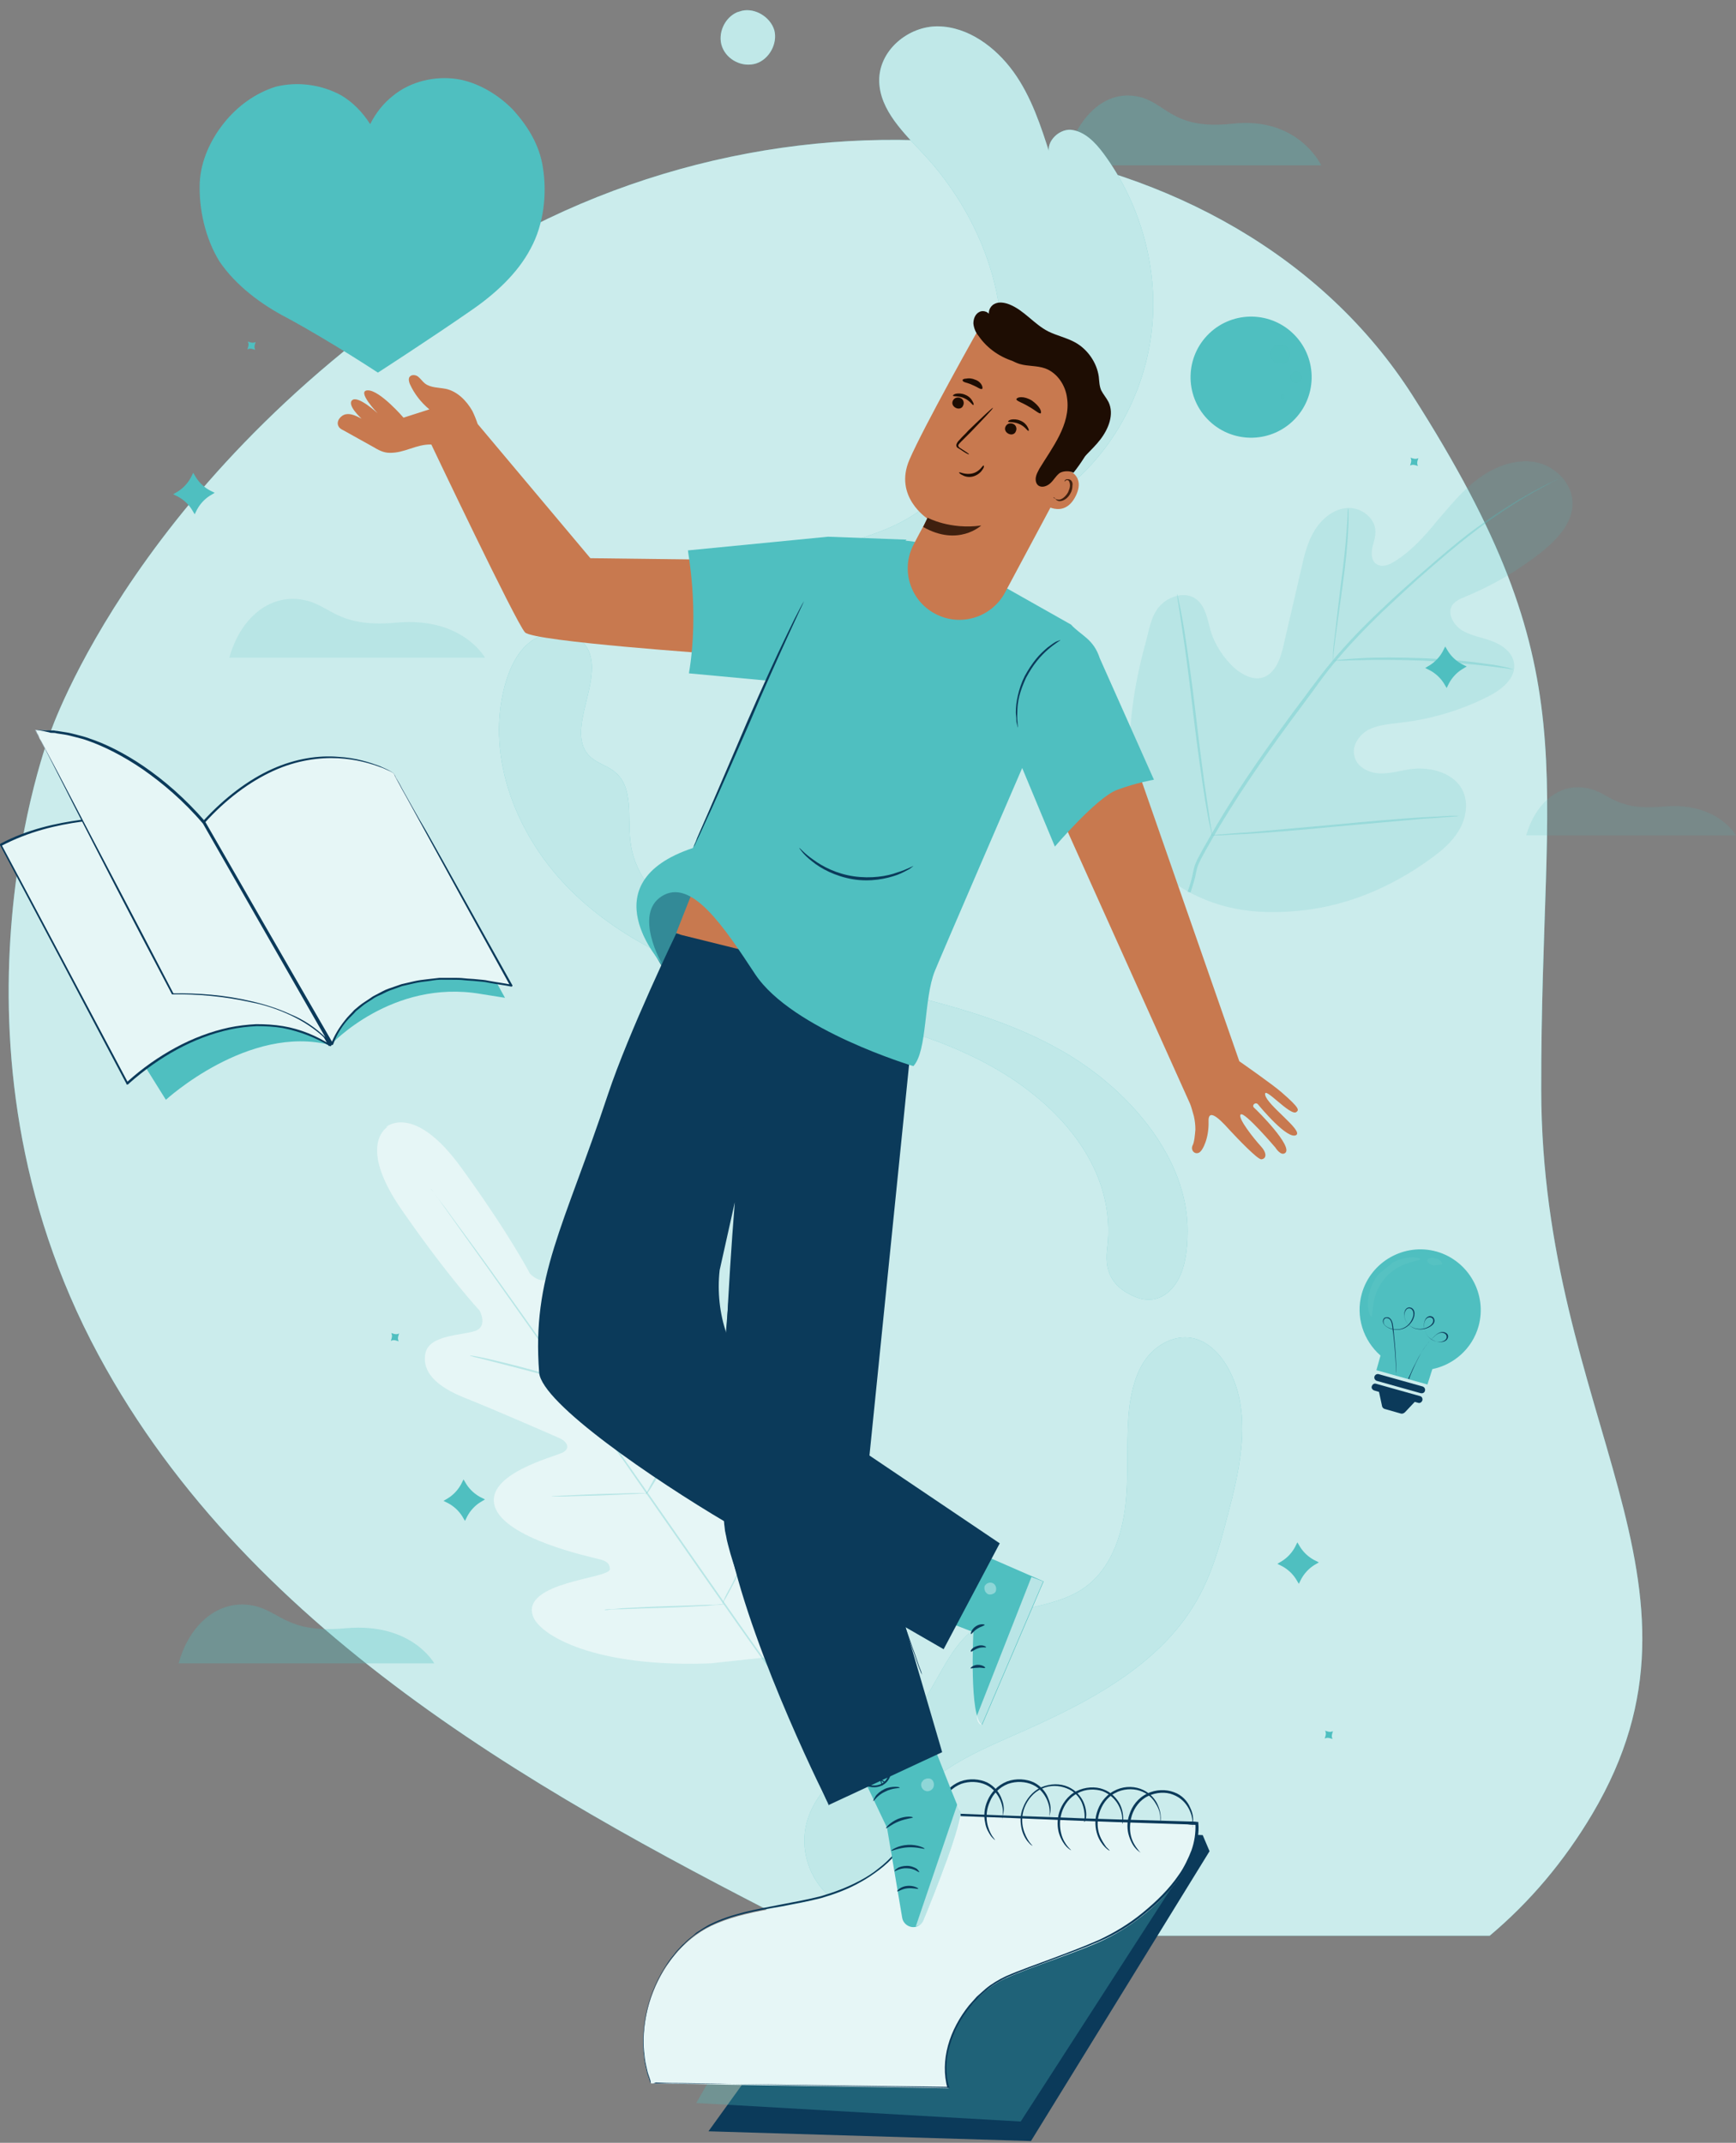 <svg width="175" height="216" viewBox="0 0 175 216" fill="none" xmlns="http://www.w3.org/2000/svg">
<rect x="0" y="0" width="175" height="216" fill="#808080" stroke="none"/>
<g clip-path="url(#clip0)">
<path d="M155.365 109.835C155.322 76.664 160.298 67.905 142.384 39.85C124.47 11.84 80.506 5.639 47.273 26.409C13.997 47.178 5.04 73.932 5.04 73.932C5.04 73.932 -7.033 105.152 9.93 136.588C25.421 165.336 55.971 181.683 82.453 195.125H150.173C154.197 191.743 157.659 187.667 160.515 182.854C174.318 159.569 155.409 143.005 155.365 109.835Z" fill="#4FBFC0"/>
<path opacity="0.7" d="M155.365 109.835C155.322 76.664 160.298 67.905 142.384 39.85C124.47 11.84 80.506 5.639 47.273 26.409C13.997 47.178 5.04 73.932 5.04 73.932C5.04 73.932 -7.033 105.152 9.93 136.588C25.421 165.336 55.971 181.683 82.453 195.125H150.173C154.197 191.743 157.659 187.667 160.515 182.854C174.318 159.569 155.409 143.005 155.365 109.835Z" fill="white"/>
<path d="M107.227 16.675H133.193C133.193 16.675 130.904 11.721 124.235 12.469C117.842 13.17 117.526 10.039 114.29 9.665C111.015 9.244 108.292 12.189 107.227 16.675Z" fill="#4FBFC0" fill-opacity="0.3"/>
<path d="M39.103 113.568C39.103 113.568 35.856 115.339 40.578 122.077C45.3 128.865 48.349 132.111 48.349 132.111C48.349 132.111 49.235 133.734 47.858 134.177C46.48 134.619 43.283 134.57 42.89 136.39C42.496 138.308 44.021 139.784 46.874 140.915C49.727 142.046 55.924 144.752 56.465 144.997C57.006 145.243 57.645 145.932 56.711 146.424C55.826 146.867 48.891 148.588 49.874 151.834C50.858 155.08 59.367 156.9 60.301 157.146C61.236 157.343 61.482 157.687 61.482 158.179C61.482 158.671 59.072 159.015 57.154 159.605C55.186 160.196 53.022 161.179 53.76 162.999C54.498 164.819 59.859 168.114 71.614 167.672L77.073 167.082L79.385 162.114C83.713 151.146 82.336 144.997 80.861 143.719C79.385 142.44 77.713 144.161 76.532 145.784C75.352 147.457 74.221 149.572 73.778 149.424C73.335 149.277 73.09 148.883 73.188 147.949C73.286 147.014 74.368 138.358 71.614 136.341C68.86 134.324 64.974 140.325 64.236 141.013C63.498 141.702 63.007 140.866 62.957 140.276C62.908 139.686 62.416 132.947 62.269 129.849C62.17 126.75 61.236 124.832 59.269 124.586C57.4 124.34 56.416 127.389 55.531 128.57C54.645 129.75 53.416 128.373 53.416 128.373C53.416 128.373 51.35 124.389 46.53 117.749C41.709 111.06 38.906 113.617 38.906 113.617" fill="#E6F6F6"/>
<path d="M77.615 168.311C74.074 163.393 67.925 154.539 62.663 146.965C57.351 139.39 52.531 132.554 49.038 127.635C47.268 125.176 45.841 123.159 44.858 121.782C44.366 121.094 43.972 120.553 43.727 120.208C43.579 120.012 43.53 119.913 43.431 119.815C43.382 119.716 43.333 119.667 43.333 119.667C43.333 119.667 43.382 119.716 43.431 119.815C43.481 119.913 43.628 120.061 43.727 120.208C43.972 120.553 44.366 121.094 44.907 121.782C45.891 123.159 47.366 125.127 49.137 127.586C52.678 132.504 57.498 139.341 62.81 146.916C68.122 154.49 74.221 163.343 77.763 168.262" fill="#4FBFC0" fill-opacity="0.3"/>
<path d="M47.366 136.636C47.366 136.636 47.514 136.636 47.76 136.685C48.006 136.734 48.35 136.784 48.793 136.882C49.678 137.079 50.907 137.374 52.236 137.718C53.563 138.062 54.744 138.407 55.678 138.653C56.072 138.751 56.416 138.849 56.711 138.948C56.957 138.997 57.105 139.046 57.105 139.046C57.105 139.046 56.957 139.046 56.711 138.997C56.465 138.948 56.121 138.899 55.678 138.8C54.793 138.603 53.563 138.259 52.236 137.915C50.907 137.571 49.727 137.275 48.793 137.029C48.399 136.931 48.006 136.833 47.76 136.784C47.514 136.685 47.366 136.685 47.366 136.636Z" fill="#4FBFC0" fill-opacity="0.3"/>
<path d="M57.449 138.653C57.4 138.653 57.891 136.095 58.58 132.947C59.269 129.799 59.81 127.291 59.859 127.291C59.908 127.291 59.416 129.848 58.727 132.996C58.088 136.144 57.498 138.702 57.449 138.653Z" fill="#4FBFC0" fill-opacity="0.3"/>
<path d="M65.072 150.654C65.072 150.654 65.121 150.506 65.269 150.309C65.417 150.063 65.564 149.719 65.81 149.326C66.253 148.489 66.843 147.358 67.482 146.079C68.122 144.801 68.614 143.62 69.007 142.784C69.204 142.391 69.351 142.046 69.45 141.8C69.548 141.554 69.597 141.456 69.647 141.456C69.647 141.456 69.597 141.604 69.548 141.85C69.45 142.095 69.351 142.44 69.155 142.882C68.81 143.768 68.319 144.948 67.679 146.227C67.04 147.506 66.449 148.637 65.958 149.424C65.712 149.817 65.515 150.162 65.367 150.359C65.171 150.555 65.121 150.654 65.072 150.654Z" fill="#4FBFC0" fill-opacity="0.3"/>
<path d="M55.58 150.85C55.58 150.85 55.728 150.801 55.974 150.801C56.269 150.801 56.613 150.752 57.006 150.752C57.843 150.703 59.072 150.654 60.351 150.604C61.679 150.555 62.859 150.555 63.696 150.506C64.089 150.506 64.433 150.506 64.728 150.506C64.974 150.506 65.122 150.506 65.122 150.506C65.122 150.506 64.974 150.555 64.728 150.555C64.433 150.555 64.089 150.604 63.696 150.604C62.859 150.654 61.63 150.703 60.351 150.752C59.023 150.801 57.843 150.801 57.006 150.85C56.613 150.85 56.269 150.85 55.974 150.85C55.678 150.85 55.58 150.85 55.58 150.85Z" fill="#4FBFC0" fill-opacity="0.3"/>
<path d="M60.94 162.261C60.94 162.261 61.088 162.212 61.432 162.212C61.777 162.212 62.219 162.163 62.711 162.114C63.793 162.065 65.318 161.966 66.99 161.917C68.662 161.868 70.187 161.819 71.269 161.769C71.81 161.769 72.253 161.769 72.548 161.72C72.843 161.72 73.04 161.72 73.04 161.72C73.04 161.72 72.892 161.769 72.548 161.769C72.204 161.769 71.761 161.819 71.269 161.868C70.187 161.917 68.662 162.015 66.99 162.065C65.318 162.114 63.793 162.163 62.711 162.212C62.17 162.212 61.727 162.212 61.432 162.261C61.137 162.31 60.94 162.31 60.94 162.261Z" fill="#4FBFC0" fill-opacity="0.3"/>
<path d="M72.794 161.72C72.794 161.72 72.843 161.573 72.991 161.228C73.138 160.884 73.335 160.491 73.63 159.999C74.171 158.966 74.86 157.49 75.597 155.818C76.335 154.195 76.975 152.67 77.417 151.588C77.614 151.047 77.811 150.654 77.958 150.309C78.106 150.014 78.155 149.817 78.155 149.867C78.155 149.867 78.106 150.063 78.008 150.359C77.909 150.654 77.712 151.096 77.516 151.686C77.073 152.769 76.483 154.293 75.745 155.916C75.007 157.539 74.269 159.015 73.728 160.048C73.433 160.589 73.237 160.982 73.04 161.278C72.892 161.573 72.794 161.72 72.794 161.72Z" fill="#4FBFC0" fill-opacity="0.3"/>
<path d="M118.536 89.123C112.683 82.582 113.224 73.089 115.437 64.973C115.83 63.596 115.978 62.121 116.912 61.088C117.847 60.055 119.568 59.563 120.651 60.448C121.536 61.186 121.733 62.465 122.028 63.547C122.47 65.023 123.356 66.351 124.487 67.383C125.274 68.023 126.258 68.564 127.241 68.318C128.569 67.924 129.11 66.351 129.405 64.973C129.996 62.416 130.586 59.907 131.176 57.35C131.471 55.973 131.815 54.595 132.553 53.415C133.291 52.234 134.521 51.251 135.898 51.202C137.275 51.152 138.701 52.284 138.652 53.661C138.652 54.251 138.406 54.792 138.308 55.382C138.21 55.973 138.308 56.661 138.849 56.907C139.341 57.202 139.98 56.956 140.472 56.661C142.194 55.628 143.571 54.103 144.849 52.53C146.177 51.005 147.456 49.382 149.079 48.201C150.702 47.021 152.768 46.234 154.736 46.578C156.703 46.922 158.474 48.644 158.523 50.661C158.572 52.677 156.998 54.349 155.424 55.628C153.063 57.497 150.457 59.022 147.702 60.153C147.21 60.35 146.669 60.596 146.374 61.039C145.882 61.875 146.522 62.957 147.309 63.498C148.243 64.088 149.374 64.236 150.407 64.629C151.44 65.023 152.473 65.76 152.621 66.842C152.867 68.367 151.342 69.548 149.965 70.236C147.21 71.613 144.259 72.499 141.21 72.843C140.128 72.99 138.996 73.04 138.013 73.532C137.029 74.023 136.242 75.155 136.537 76.237C136.783 77.319 137.964 77.909 139.046 77.958C140.128 78.007 141.21 77.663 142.292 77.516C144.308 77.27 146.719 77.958 147.505 79.827C148.047 81.057 147.751 82.582 147.063 83.713C146.374 84.893 145.292 85.779 144.21 86.566C140.374 89.369 135.898 91.287 131.225 91.779C126.602 92.271 122.47 91.73 118.536 89.123Z" fill="#4FBFC0" fill-opacity="0.15"/>
<path d="M119.716 89.91C120.798 86.762 119.667 88.336 121.88 84.5C124.044 80.663 126.798 76.63 129.799 72.548C130.537 71.515 131.323 70.531 132.061 69.498C132.799 68.515 133.537 67.531 134.324 66.597C135.848 64.777 137.472 63.104 139.095 61.58C140.669 60.055 142.243 58.678 143.718 57.399C145.194 56.12 146.571 54.94 147.899 53.907C150.555 51.89 152.866 50.464 154.49 49.578C155.326 49.136 155.965 48.791 156.408 48.595C156.605 48.496 156.801 48.398 156.9 48.349C156.998 48.3 157.096 48.251 157.096 48.251C157.096 48.251 157.047 48.3 156.949 48.349C156.85 48.398 156.654 48.496 156.457 48.595C156.014 48.841 155.375 49.185 154.588 49.628C152.965 50.562 150.702 51.939 148.096 54.005C146.768 55.038 145.39 56.218 143.915 57.497C142.439 58.776 140.915 60.202 139.291 61.727C137.718 63.252 136.094 64.924 134.57 66.744C133.783 67.678 133.094 68.613 132.356 69.646C131.619 70.63 130.881 71.662 130.094 72.695C127.094 76.778 124.339 80.811 122.175 84.598C119.962 88.435 121.093 86.811 120.011 89.959" fill="#4FBFC0" fill-opacity="0.3"/>
<path d="M134.373 66.646C134.373 66.646 134.373 66.449 134.373 66.055C134.373 65.662 134.422 65.121 134.521 64.383C134.668 63.006 134.914 61.039 135.16 58.924C135.455 56.809 135.652 54.891 135.75 53.464C135.799 52.776 135.849 52.185 135.849 51.792C135.849 51.398 135.898 51.202 135.898 51.202C135.898 51.202 135.947 51.398 135.947 51.792C135.947 52.185 135.947 52.776 135.898 53.464C135.849 54.891 135.652 56.809 135.357 58.924C135.062 61.039 134.816 62.908 134.619 64.334C134.521 64.973 134.471 65.514 134.422 65.957C134.422 66.4 134.373 66.646 134.373 66.646Z" fill="#4FBFC0" fill-opacity="0.3"/>
<path d="M152.621 67.482C152.621 67.482 152.375 67.482 151.883 67.383C151.44 67.334 150.752 67.236 149.965 67.138C148.342 66.941 146.03 66.744 143.521 66.597C141.013 66.498 138.701 66.498 137.078 66.547C136.242 66.547 135.603 66.597 135.111 66.597C134.668 66.597 134.373 66.597 134.373 66.597C134.373 66.597 134.619 66.547 135.111 66.498C135.553 66.449 136.242 66.4 137.078 66.351C138.751 66.252 141.013 66.252 143.571 66.351C146.079 66.449 148.391 66.695 150.014 66.941C150.85 67.039 151.489 67.187 151.932 67.285C152.375 67.433 152.621 67.482 152.621 67.482Z" fill="#4FBFC0" fill-opacity="0.3"/>
<path d="M122.175 84.254C122.175 84.254 122.126 84.155 122.126 84.008C122.077 83.811 122.028 83.565 121.978 83.319C121.831 82.729 121.683 81.844 121.487 80.712C121.142 78.499 120.7 75.45 120.306 72.105C119.913 68.711 119.519 65.662 119.175 63.449C119.027 62.367 118.88 61.481 118.781 60.842C118.732 60.547 118.683 60.301 118.683 60.153C118.683 60.006 118.634 59.907 118.683 59.907C118.683 59.907 118.732 60.006 118.732 60.153C118.781 60.35 118.831 60.596 118.88 60.842C119.027 61.432 119.175 62.317 119.372 63.449C119.716 65.662 120.159 68.711 120.552 72.105C120.946 75.499 121.339 78.548 121.683 80.762C121.831 81.844 121.978 82.729 122.077 83.368C122.126 83.663 122.175 83.909 122.175 84.057C122.175 84.155 122.175 84.254 122.175 84.254Z" fill="#4FBFC0" fill-opacity="0.3"/>
<path d="M147.112 82.237C147.112 82.237 147.014 82.237 146.866 82.287C146.669 82.287 146.423 82.336 146.128 82.336C145.44 82.385 144.554 82.483 143.472 82.532C141.21 82.729 138.111 83.024 134.668 83.319C131.225 83.664 128.077 83.91 125.815 84.057C124.684 84.106 123.749 84.156 123.11 84.205C122.815 84.205 122.569 84.205 122.372 84.205C122.224 84.205 122.126 84.205 122.126 84.205C122.126 84.205 122.224 84.205 122.372 84.156C122.569 84.156 122.815 84.106 123.11 84.106C123.798 84.057 124.684 83.959 125.766 83.91C128.028 83.713 131.127 83.418 134.57 83.123C138.013 82.778 141.111 82.532 143.423 82.385C144.554 82.336 145.489 82.287 146.128 82.237C146.423 82.237 146.669 82.237 146.866 82.237C147.063 82.237 147.112 82.237 147.112 82.237Z" fill="#4FBFC0" fill-opacity="0.3"/>
<path d="M18.002 167.671H43.775C43.775 167.671 41.512 163.54 34.872 164.13C28.527 164.72 28.232 162.114 24.986 161.769C21.74 161.425 19.035 163.933 18.002 167.671Z" fill="#4FBFC0" fill-opacity="0.3"/>
<path d="M23.117 66.301H48.89C48.89 66.301 46.628 62.17 39.988 62.76C33.643 63.35 33.348 60.743 30.101 60.399C26.855 60.055 24.15 62.563 23.117 66.301Z" fill="#4FBFC0" fill-opacity="0.15"/>
<path d="M153.851 84.205H175C175 84.205 173.131 80.811 167.672 81.303C162.458 81.795 162.212 79.63 159.556 79.385C156.949 79.089 154.736 81.106 153.851 84.205Z" fill="#4FBFC0" fill-opacity="0.15"/>
<path d="M111.601 125.963C112.634 118.044 107.076 111.502 100.092 107.567C93.107 103.633 85.041 102.305 77.368 100.14C70.089 98.075 62.908 95.074 57.547 89.762C52.185 84.45 48.939 76.532 50.858 69.203C51.349 67.383 52.185 65.514 53.759 64.481C55.333 63.448 57.743 63.448 58.924 64.924C61.432 68.072 56.563 73.777 59.612 76.384C60.301 76.974 61.285 77.22 61.973 77.81C63.892 79.335 63.252 82.335 63.547 84.795C64.088 89.615 68.613 93.009 73.089 94.976C79.04 97.583 85.533 98.862 91.878 100.386C98.223 101.96 104.617 103.928 109.879 107.764C115.142 111.601 119.766 117.601 119.716 124.143C119.716 125.963 119.47 128.225 118.339 129.651C117.208 131.078 115.732 131.373 114.109 130.586C112.486 129.799 111.306 128.569 111.601 125.963Z" fill="#4FBFC0"/>
<g opacity="0.8">
<path opacity="0.8" d="M111.601 125.963C112.634 118.044 107.076 111.502 100.092 107.567C93.107 103.633 85.041 102.305 77.368 100.14C70.089 98.075 62.908 95.074 57.547 89.762C52.185 84.45 48.939 76.532 50.858 69.203C51.349 67.383 52.185 65.514 53.759 64.481C55.333 63.448 57.743 63.448 58.924 64.924C61.432 68.072 56.563 73.777 59.612 76.384C60.301 76.974 61.285 77.22 61.973 77.81C63.892 79.335 63.252 82.335 63.547 84.795C64.088 89.615 68.613 93.009 73.089 94.976C79.04 97.583 85.533 98.862 91.878 100.386C98.223 101.96 104.617 103.928 109.879 107.764C115.142 111.601 119.766 117.601 119.716 124.143C119.716 125.963 119.47 128.225 118.339 129.651C117.208 131.078 115.732 131.373 114.109 130.586C112.486 129.799 111.306 128.569 111.601 125.963Z" fill="white"/>
</g>
<path d="M77.909 62.957C77.663 60.006 79.827 57.448 82.335 56.071C84.844 54.694 87.697 54.153 90.254 52.923C96.599 49.923 100.681 42.791 100.976 35.511C101.272 28.232 98.124 20.953 93.156 15.592C91.139 13.428 88.68 11.116 88.631 8.165C88.582 5.066 91.582 2.607 94.582 2.656C97.583 2.705 100.337 4.722 102.157 7.23C103.977 9.739 104.96 12.788 105.895 15.739C105.206 14.51 106.633 12.985 107.961 13.083C109.338 13.231 110.42 14.362 111.256 15.493C114.847 20.363 116.666 26.609 116.175 32.61C115.683 38.61 112.879 44.365 108.551 48.3C103.682 52.726 97.288 54.792 91.041 56.759C86.713 58.137 82.385 59.514 78.056 60.842" fill="#4FBFC0"/>
<g opacity="0.8">
<path opacity="0.8" d="M77.909 62.957C77.663 60.006 79.827 57.448 82.335 56.071C84.844 54.694 87.697 54.153 90.254 52.923C96.599 49.923 100.681 42.791 100.976 35.511C101.272 28.232 98.124 20.953 93.156 15.592C91.139 13.428 88.68 11.116 88.631 8.165C88.582 5.066 91.582 2.607 94.582 2.656C97.583 2.705 100.337 4.722 102.157 7.23C103.977 9.739 104.96 12.788 105.895 15.739C105.206 14.51 106.633 12.985 107.961 13.083C109.338 13.231 110.42 14.362 111.256 15.493C114.847 20.363 116.666 26.609 116.175 32.61C115.683 38.61 112.879 44.365 108.551 48.3C103.682 52.726 97.288 54.792 91.041 56.759C86.713 58.137 82.385 59.514 78.056 60.842" fill="white"/>
</g>
<path d="M74.319 1.23C73.04 1.771 72.302 3.394 72.794 4.722C73.286 6.05 74.86 6.837 76.237 6.394C77.565 5.951 78.401 4.377 78.057 3.049C77.663 1.721 76.139 0.787 74.811 1.082" fill="#4FBFC0"/>
<g opacity="0.8">
<path opacity="0.8" d="M74.319 1.23C73.04 1.771 72.302 3.394 72.794 4.722C73.286 6.05 74.86 6.837 76.237 6.394C77.565 5.951 78.401 4.377 78.057 3.049C77.663 1.721 76.139 0.787 74.811 1.082" fill="white"/>
</g>
<path d="M90.353 190.739C88.779 187.444 90.156 183.312 92.665 180.656C95.222 178 98.665 176.476 102.01 175C109.437 171.754 117.257 167.868 120.995 160.687C122.274 158.277 123.012 155.621 123.7 152.965C125.078 147.85 126.356 142.095 123.602 137.57C122.815 136.291 121.585 135.111 120.11 134.865C118.388 134.57 116.667 135.505 115.585 136.882C114.552 138.259 114.109 139.98 113.863 141.702C113.47 144.948 113.814 148.293 113.47 151.539C113.126 154.834 111.945 158.228 109.24 160.097C105.945 162.359 101.272 161.868 98.124 164.278C95.567 166.245 94.583 169.59 92.566 172.147C90.894 174.262 88.533 175.738 86.369 177.361C84.205 178.984 82.09 181.001 81.352 183.607C80.565 186.313 81.549 189.46 83.713 191.231C85.877 193.051 89.123 193.444 91.632 192.264" fill="#4FBFC0"/>
<g opacity="0.8">
<path opacity="0.8" d="M90.353 190.739C88.779 187.444 90.156 183.312 92.665 180.656C95.222 178 98.665 176.476 102.01 175C109.437 171.754 117.257 167.868 120.995 160.687C122.274 158.277 123.012 155.621 123.7 152.965C125.078 147.85 126.356 142.095 123.602 137.57C122.815 136.291 121.585 135.111 120.11 134.865C118.388 134.57 116.667 135.505 115.585 136.882C114.552 138.259 114.109 139.98 113.863 141.702C113.47 144.948 113.814 148.293 113.47 151.539C113.126 154.834 111.945 158.228 109.24 160.097C105.945 162.359 101.272 161.868 98.124 164.278C95.567 166.245 94.583 169.59 92.566 172.147C90.894 174.262 88.533 175.738 86.369 177.361C84.205 178.984 82.09 181.001 81.352 183.607C80.565 186.313 81.549 189.46 83.713 191.231C85.877 193.051 89.123 193.444 91.632 192.264" fill="white"/>
</g>
<path d="M93.796 183.804L121.241 184.984L121.93 186.607L103.928 215.823L71.417 214.84L93.796 183.804Z" fill="#0B3A5A"/>
<path d="M70.188 211.987L102.895 213.856L119.963 187.395L107.962 188.329L77.614 199.051L70.188 211.987Z" fill="#4FBFC0" fill-opacity="0.3"/>
<path d="M65.613 210.019L95.616 210.511C94.386 206.675 97.288 201.264 101.322 199.445C103.978 198.215 109.044 196.69 111.65 195.362C116.569 192.854 121.045 188.034 120.651 183.902L108.306 183.509L92.567 182.918C91.239 186.804 88.435 189.362 84.156 190.936C80.32 192.313 75.991 192.313 72.253 193.887C66.253 196.346 63.351 204.511 65.613 210.019Z" fill="#E6F6F6"/>
<path d="M65.613 210.019C65.613 210.019 65.564 209.97 65.514 209.823C65.465 209.675 65.416 209.478 65.318 209.232C65.219 208.987 65.17 208.642 65.072 208.249C64.974 207.855 64.924 207.413 64.875 206.872C64.777 205.839 64.826 204.511 65.121 203.035C65.416 201.56 66.006 199.887 67.039 198.264C67.285 197.871 67.58 197.428 67.925 197.035C68.072 196.838 68.22 196.641 68.416 196.444C68.613 196.248 68.761 196.051 68.957 195.903C69.154 195.707 69.351 195.51 69.548 195.362C69.745 195.215 69.99 195.018 70.187 194.821C70.679 194.526 71.122 194.182 71.663 193.936C73.728 192.903 76.237 192.46 78.794 191.969C80.073 191.723 81.451 191.477 82.778 191.132C84.106 190.739 85.434 190.247 86.713 189.559C87.353 189.214 87.992 188.821 88.582 188.329C89.172 187.886 89.713 187.345 90.205 186.804C91.238 185.673 91.976 184.296 92.468 182.771L92.517 182.673H92.615C96.796 182.82 101.174 183.017 105.748 183.164C110.273 183.361 114.995 183.46 119.815 183.607C120.11 183.607 120.405 183.607 120.7 183.656H120.798V183.755C120.897 184.689 120.7 185.673 120.405 186.509C120.257 186.952 120.061 187.345 119.864 187.788C119.618 188.181 119.421 188.575 119.126 188.968C118.093 190.493 116.814 191.772 115.388 192.903C114.011 194.034 112.486 194.969 110.912 195.657C109.338 196.346 107.715 196.936 106.141 197.526C104.567 198.117 103.043 198.658 101.567 199.297C100.829 199.641 100.141 200.035 99.55 200.527C99.255 200.773 98.96 201.019 98.665 201.314C98.419 201.609 98.124 201.855 97.878 202.199C96.894 203.379 96.157 204.757 95.763 206.134C95.321 207.511 95.271 209.036 95.665 210.315L95.714 210.462H95.567C86.467 210.315 78.991 210.167 73.728 210.069C71.122 210.019 69.056 209.97 67.679 209.97C66.99 209.97 66.449 209.921 66.105 209.921C65.81 210.069 65.613 210.019 65.613 210.019C65.613 210.019 65.81 210.019 66.154 210.019C66.498 210.019 67.039 210.019 67.728 210.019C69.105 210.019 71.171 210.069 73.778 210.069C78.991 210.118 86.516 210.265 95.616 210.364L95.517 210.511C95.124 209.134 95.173 207.609 95.567 206.183C95.96 204.757 96.698 203.379 97.681 202.15C97.927 201.855 98.222 201.56 98.468 201.265C98.764 201.019 99.059 200.723 99.354 200.478C99.944 199.986 100.682 199.543 101.42 199.199C102.895 198.559 104.469 198.018 106.043 197.428C107.617 196.838 109.191 196.248 110.765 195.559C112.339 194.821 113.814 193.936 115.191 192.805C116.569 191.673 117.847 190.444 118.88 188.919C119.126 188.575 119.372 188.132 119.569 187.739C119.766 187.345 119.962 186.903 120.11 186.509C120.405 185.673 120.552 184.738 120.503 183.853L120.602 183.951C120.307 183.951 120.011 183.951 119.716 183.902C114.896 183.755 110.174 183.607 105.649 183.41C101.124 183.214 96.698 183.066 92.517 182.919L92.615 182.82C92.074 184.345 91.337 185.771 90.304 186.903C89.812 187.493 89.222 188.034 88.632 188.476C88.041 188.919 87.402 189.362 86.762 189.706C85.484 190.444 84.106 190.936 82.778 191.329C81.401 191.673 80.073 191.919 78.794 192.165C76.188 192.608 73.728 193.051 71.663 194.084C71.122 194.329 70.679 194.625 70.236 194.92C69.99 195.067 69.794 195.264 69.597 195.412C69.4 195.559 69.203 195.756 69.007 195.953C68.81 196.149 68.613 196.346 68.466 196.494C68.269 196.69 68.121 196.887 67.974 197.084C67.629 197.477 67.384 197.871 67.088 198.264C66.056 199.887 65.465 201.51 65.17 202.986C64.875 204.462 64.826 205.74 64.924 206.773C64.974 207.265 65.023 207.757 65.121 208.15C65.219 208.544 65.269 208.888 65.367 209.134C65.465 209.38 65.515 209.577 65.564 209.724C65.613 209.97 65.613 210.019 65.613 210.019Z" fill="#0B3A5A"/>
<path d="M101.027 183.411C101.027 183.411 101.076 183.214 101.076 182.869C101.125 182.525 101.076 182.033 100.83 181.443C100.584 180.902 100.141 180.263 99.403 179.918C98.666 179.574 97.731 179.525 96.895 179.82C96.01 180.164 95.37 180.853 95.075 181.591C94.731 182.328 94.682 183.066 94.78 183.706C94.878 184.296 95.124 184.788 95.272 185.034C95.469 185.329 95.616 185.476 95.567 185.476C95.567 185.476 95.419 185.378 95.174 185.083C94.977 184.788 94.682 184.345 94.583 183.706C94.436 183.066 94.485 182.279 94.829 181.492C95.174 180.705 95.813 179.968 96.797 179.574C97.731 179.23 98.764 179.328 99.502 179.672C100.289 180.066 100.781 180.755 100.977 181.345C101.223 181.935 101.223 182.476 101.125 182.82C101.076 183.017 101.076 183.115 101.027 183.214C101.076 183.361 101.027 183.411 101.027 183.411Z" fill="#0B3A5A"/>
<path d="M105.748 183.411C105.748 183.411 105.797 183.214 105.797 182.869C105.847 182.525 105.797 182.033 105.551 181.443C105.306 180.902 104.863 180.263 104.125 179.918C103.387 179.574 102.453 179.525 101.617 179.82C100.731 180.164 100.092 180.853 99.797 181.591C99.453 182.328 99.403 183.066 99.502 183.706C99.6 184.296 99.846 184.788 99.994 185.034C100.19 185.329 100.338 185.476 100.289 185.476C100.289 185.476 100.141 185.378 99.895 185.083C99.698 184.788 99.403 184.345 99.305 183.706C99.157 183.066 99.207 182.279 99.551 181.492C99.895 180.705 100.535 179.968 101.518 179.574C102.453 179.23 103.486 179.328 104.223 179.672C105.01 180.066 105.502 180.755 105.699 181.345C105.945 181.935 105.945 182.476 105.847 182.82C105.797 183.017 105.797 183.115 105.748 183.214C105.748 183.361 105.748 183.411 105.748 183.411Z" fill="#0B3A5A"/>
<path d="M109.289 183.656C109.289 183.656 109.338 183.46 109.338 183.115C109.338 182.771 109.289 182.279 109.043 181.689C108.797 181.148 108.305 180.558 107.518 180.263C106.781 179.968 105.846 179.918 105.01 180.312C104.174 180.656 103.584 181.443 103.289 182.181C102.993 182.919 102.993 183.706 103.141 184.296C103.289 184.886 103.534 185.329 103.731 185.624C103.928 185.919 104.075 186.017 104.075 186.067C104.075 186.067 103.879 185.968 103.682 185.722C103.436 185.476 103.141 184.984 102.993 184.394C102.846 183.755 102.797 182.968 103.141 182.181C103.436 181.394 104.075 180.558 104.961 180.164C105.895 179.771 106.879 179.771 107.666 180.115C108.453 180.459 108.994 181.099 109.24 181.689C109.486 182.279 109.535 182.82 109.486 183.165C109.486 183.361 109.437 183.46 109.387 183.558C109.338 183.607 109.338 183.656 109.289 183.656Z" fill="#0B3A5A"/>
<path d="M113.126 183.853C113.126 183.853 113.126 183.656 113.126 183.312C113.126 182.968 113.027 182.476 112.732 181.935C112.437 181.394 111.896 180.853 111.158 180.558C110.42 180.312 109.437 180.312 108.65 180.755C107.814 181.148 107.273 181.935 107.027 182.722C106.781 183.509 106.83 184.247 106.978 184.837C107.125 185.427 107.42 185.87 107.617 186.116C107.814 186.362 108.01 186.509 107.961 186.509C107.961 186.509 107.764 186.411 107.519 186.165C107.273 185.919 106.978 185.476 106.781 184.886C106.584 184.296 106.535 183.46 106.781 182.673C107.027 181.886 107.617 181 108.502 180.558C109.388 180.115 110.42 180.066 111.207 180.361C112.044 180.656 112.585 181.296 112.88 181.837C113.175 182.427 113.224 182.968 113.224 183.312C113.224 183.509 113.175 183.607 113.175 183.706C113.175 183.804 113.126 183.853 113.126 183.853Z" fill="#0B3A5A"/>
<path d="M116.962 183.755C116.962 183.755 116.962 183.558 116.962 183.214C116.962 182.869 116.863 182.378 116.519 181.837C116.224 181.295 115.683 180.754 114.896 180.508C114.158 180.263 113.175 180.312 112.388 180.754C111.551 181.197 111.06 181.984 110.814 182.771C110.568 183.558 110.617 184.296 110.814 184.886C111.01 185.476 111.306 185.87 111.502 186.165C111.748 186.411 111.896 186.558 111.847 186.558C111.847 186.558 111.65 186.46 111.404 186.214C111.158 185.968 110.814 185.525 110.617 184.935C110.42 184.345 110.322 183.509 110.568 182.722C110.814 181.886 111.355 181.05 112.24 180.558C113.125 180.066 114.109 180.017 114.945 180.312C115.781 180.607 116.322 181.197 116.617 181.738C116.913 182.328 117.011 182.82 117.011 183.214C117.011 183.41 117.011 183.509 116.962 183.607C117.011 183.706 116.962 183.755 116.962 183.755Z" fill="#0B3A5A"/>
<path d="M120.208 184.197C120.208 184.197 120.208 184.001 120.208 183.656C120.208 183.312 120.11 182.82 119.815 182.279C119.52 181.738 119.028 181.197 118.241 180.902C117.503 180.607 116.569 180.656 115.732 181.05C114.896 181.443 114.355 182.23 114.109 182.968C113.863 183.755 113.863 184.493 114.011 185.083C114.158 185.673 114.454 186.116 114.65 186.362C114.847 186.657 114.995 186.755 114.995 186.755C114.995 186.755 114.798 186.657 114.552 186.411C114.306 186.165 114.011 185.722 113.814 185.083C113.617 184.493 113.568 183.656 113.863 182.869C114.109 182.082 114.699 181.246 115.634 180.804C116.519 180.361 117.552 180.361 118.339 180.656C119.175 180.951 119.716 181.591 119.962 182.181C120.257 182.771 120.307 183.312 120.257 183.656C120.257 183.853 120.208 183.951 120.208 184.05C120.257 184.148 120.208 184.197 120.208 184.197Z" fill="#0B3A5A"/>
<path d="M66.793 97.534L79.139 95.714L73.237 87.353L70.089 87.549C67.974 87.697 66.056 88.976 65.22 90.943C64.777 91.976 64.629 93.156 64.875 94.238L66.793 97.534Z" fill="#4FBFC0"/>
<path opacity="0.4" d="M66.793 97.534L79.139 95.714L73.237 87.353L70.089 87.549C67.974 87.697 66.056 88.976 65.22 90.943C64.777 91.976 64.629 93.156 64.875 94.238L66.793 97.534Z" fill="#0B3A5A"/>
<path d="M119.962 111.256C120.11 111.601 120.208 112.043 120.356 112.535C120.454 112.978 120.503 113.42 120.503 113.863C120.454 114.404 120.405 115.142 120.208 115.486C120.012 115.978 120.454 116.421 120.897 116.175C121.29 115.929 121.881 114.65 121.831 113.027C121.782 111.404 123.455 113.371 124.094 114.06C124.733 114.748 126.75 116.863 127.143 116.863C127.684 116.814 127.734 116.224 127.094 115.535C126.455 114.847 124.684 112.633 125.078 112.338C125.471 112.043 128.57 115.683 128.57 115.683C128.57 115.683 129.111 116.568 129.553 116.224C130.39 115.585 126.75 111.945 126.406 111.65C126.16 111.404 126.553 111.06 126.799 111.306C127.045 111.601 129.849 114.994 130.685 114.404C131.324 113.912 127.734 111.404 127.537 110.371C127.34 109.338 130.094 112.584 130.685 112.092C130.931 111.896 131.078 111.748 129.209 110.125C128.324 109.338 124.93 106.977 124.93 106.977L114.798 77.909L106.978 82.385L119.962 111.256Z" fill="#C8794F"/>
<path d="M59.514 56.268L48.152 42.742C48.005 42.299 47.808 41.807 47.611 41.414C47.021 40.381 46.087 39.446 44.955 39.2C44.218 39.053 43.431 39.102 42.84 38.66C42.594 38.463 42.398 38.168 42.152 37.971C41.906 37.774 41.463 37.725 41.266 38.02C41.168 38.217 41.217 38.463 41.316 38.709C41.758 39.692 42.447 40.578 43.283 41.266C42.201 41.611 40.676 42.102 40.676 42.102C40.676 42.102 38.315 39.348 37.086 39.348C35.856 39.348 38.069 41.66 38.069 41.66C38.069 41.66 36.102 39.84 35.512 40.332C34.922 40.824 36.446 42.201 36.446 42.201C35.954 41.955 35.413 41.66 34.872 41.758C34.331 41.856 33.839 42.496 34.135 42.988C34.233 43.184 34.43 43.283 34.626 43.381C35.61 43.922 36.643 44.513 37.627 45.053C38.118 45.349 38.66 45.644 39.25 45.644C40.775 45.693 41.955 44.758 43.48 44.808C43.48 44.808 52.038 62.809 52.923 63.744C53.809 64.678 72.597 65.957 72.597 65.957L83.467 56.563L59.514 56.268Z" fill="#C8794F"/>
<path d="M93.599 154.342L105.207 159.408L99.01 173.869C97.682 173.18 98.124 164.524 98.124 164.524L90.55 161.572L93.599 154.342Z" fill="#4FBFC0"/>
<g opacity="0.6">
<path opacity="0.6" d="M99.354 159.753C99.551 159.507 99.944 159.458 100.19 159.654C100.436 159.851 100.485 160.245 100.338 160.491C100.141 160.736 99.649 160.835 99.452 160.589C99.206 160.392 99.157 159.9 99.354 159.753Z" fill="white"/>
</g>
<path opacity="0.6" d="M105.158 159.408L103.977 158.966L98.469 172.983C98.469 172.983 98.469 173.77 98.961 173.869L105.158 159.408Z" fill="white"/>
<path d="M97.879 164.72C97.928 164.769 98.125 164.425 98.518 164.179C98.912 163.933 99.256 163.884 99.256 163.786C99.256 163.737 98.813 163.638 98.371 163.933C97.928 164.228 97.829 164.671 97.879 164.72Z" fill="#0B3A5A"/>
<path d="M97.879 166.491C97.928 166.54 98.174 166.294 98.616 166.147C99.01 165.999 99.354 166.098 99.403 166.048C99.453 165.999 99.059 165.753 98.567 165.901C97.977 166.048 97.78 166.442 97.879 166.491Z" fill="#0B3A5A"/>
<path d="M99.305 168.114C99.354 168.065 99.059 167.819 98.567 167.819C98.124 167.819 97.829 168.114 97.829 168.163C97.878 168.212 98.173 168.114 98.567 168.114C98.96 168.065 99.255 168.212 99.305 168.114Z" fill="#0B3A5A"/>
<path d="M96.256 163.835C96.354 163.835 96.354 163.491 96.551 163.097C96.747 162.704 96.993 162.458 96.944 162.409C96.895 162.359 96.501 162.556 96.305 162.999C96.059 163.441 96.157 163.835 96.256 163.835Z" fill="#0B3A5A"/>
<path d="M94.682 162.753C94.731 162.753 94.878 162.507 94.977 162.015C95.026 161.769 95.075 161.474 95.075 161.179C95.075 161.031 95.075 160.835 95.026 160.687C95.026 160.589 95.026 160.49 94.928 160.392C94.878 160.294 94.731 160.146 94.583 160.195C94.436 160.245 94.337 160.343 94.288 160.441C94.239 160.54 94.239 160.638 94.19 160.736C94.141 160.933 94.141 161.081 94.141 161.228C94.141 161.572 94.19 161.868 94.288 162.064C94.436 162.556 94.682 162.753 94.682 162.753C94.731 162.753 94.583 162.458 94.436 162.015C94.386 161.769 94.337 161.523 94.337 161.228C94.337 161.081 94.337 160.933 94.386 160.736C94.436 160.589 94.485 160.441 94.534 160.441C94.583 160.441 94.583 160.441 94.632 160.49C94.682 160.54 94.682 160.638 94.682 160.687C94.731 160.835 94.731 161.031 94.731 161.179C94.731 161.474 94.731 161.769 94.682 162.015C94.731 162.458 94.632 162.753 94.682 162.753Z" fill="#0B3A5A"/>
<path d="M94.829 162.704C94.829 162.704 94.681 162.458 94.19 162.212C93.944 162.114 93.698 162.015 93.353 161.966C93.206 161.966 93.009 161.966 92.812 161.966C92.616 161.966 92.419 162.015 92.271 162.261C92.222 162.409 92.271 162.556 92.32 162.655C92.419 162.753 92.468 162.802 92.567 162.851C92.714 162.95 92.911 162.999 93.058 163.048C93.403 163.146 93.698 163.097 93.944 163.048C94.436 162.95 94.632 162.655 94.632 162.655C94.583 162.605 94.386 162.802 93.894 162.851C93.648 162.901 93.403 162.851 93.108 162.802C92.96 162.753 92.812 162.704 92.714 162.605C92.567 162.507 92.468 162.409 92.517 162.36C92.567 162.31 92.714 162.212 92.862 162.212C93.009 162.212 93.157 162.212 93.353 162.212C93.648 162.212 93.944 162.31 94.14 162.36C94.534 162.556 94.78 162.753 94.829 162.704Z" fill="#0B3A5A"/>
<path d="M84.647 174.213L89.418 184.247L90.943 193.297C91.041 193.936 91.681 194.379 92.32 194.231C92.665 194.133 92.96 193.887 93.107 193.543C93.993 191.379 97.19 183.312 96.796 182.624C96.353 181.787 92.468 171.705 92.468 171.705L84.647 174.213Z" fill="#4FBFC0"/>
<path opacity="0.6" d="M92.32 194.182L96.501 181.886L96.698 182.329C96.845 182.722 96.894 183.116 96.796 183.509C96.501 184.542 95.567 187.444 93.156 193.494C93.009 193.838 92.714 194.133 92.32 194.182Z" fill="white"/>
<g opacity="0.6">
<path opacity="0.6" d="M92.96 179.574C92.763 179.869 92.861 180.263 93.156 180.46C93.452 180.656 93.845 180.558 94.042 180.263C94.239 179.968 94.14 179.476 93.845 179.328C93.55 179.181 93.058 179.328 92.96 179.624" fill="white"/>
</g>
<path d="M92.665 188.723C92.615 188.772 92.173 188.329 91.435 188.329C90.697 188.28 90.205 188.673 90.156 188.624C90.156 188.624 90.205 188.477 90.451 188.329C90.648 188.182 91.042 188.083 91.435 188.083C91.829 188.083 92.173 188.231 92.419 188.378C92.615 188.575 92.665 188.673 92.665 188.723Z" fill="#0B3A5A"/>
<path d="M92.566 190.395C92.517 190.444 92.075 190.296 91.484 190.346C90.894 190.395 90.501 190.739 90.451 190.641C90.402 190.592 90.796 190.149 91.484 190.1C92.124 190.051 92.615 190.346 92.566 190.395Z" fill="#0B3A5A"/>
<path d="M93.205 186.362C93.156 186.411 92.468 186.165 91.533 186.214C90.599 186.263 89.91 186.607 89.861 186.558C89.812 186.509 90.5 186.017 91.533 185.968C92.517 185.919 93.255 186.312 93.205 186.362Z" fill="#0B3A5A"/>
<path d="M92.025 183.214C92.025 183.263 91.337 183.312 90.599 183.607C89.861 183.902 89.369 184.345 89.32 184.296C89.271 184.247 89.714 183.706 90.501 183.361C91.337 183.017 92.025 183.115 92.025 183.214Z" fill="#0B3A5A"/>
<path d="M90.697 180.214C90.697 180.263 89.959 180.214 89.222 180.607C88.435 180.951 88.09 181.591 88.041 181.542C87.992 181.542 88.09 181.345 88.238 181.099C88.385 180.853 88.73 180.558 89.123 180.361C89.517 180.164 89.959 180.115 90.254 180.115C90.55 180.115 90.697 180.164 90.697 180.214Z" fill="#0B3A5A"/>
<path d="M88.975 180.017C88.975 180.017 88.877 179.918 88.779 179.623C88.68 179.377 88.582 178.984 88.631 178.492C88.68 178.246 88.68 177.951 88.877 177.705C88.975 177.557 89.221 177.508 89.369 177.607C89.566 177.705 89.664 177.853 89.713 178C90.008 178.639 89.713 179.525 89.025 179.918C88.336 180.312 87.5 180.213 86.959 179.771C86.811 179.672 86.713 179.476 86.713 179.279C86.713 179.082 86.91 178.885 87.057 178.885C87.401 178.787 87.647 178.885 87.893 178.935C88.385 179.082 88.73 179.279 88.926 179.426C89.172 179.574 89.27 179.672 89.221 179.722C89.221 179.771 88.73 179.328 87.844 179.131C87.598 179.082 87.352 179.033 87.106 179.131C87.008 179.181 86.91 179.23 86.91 179.377C86.91 179.476 87.008 179.574 87.106 179.672C87.549 180.017 88.336 180.115 88.926 179.771C89.516 179.426 89.762 178.639 89.516 178.148C89.467 178 89.369 177.902 89.27 177.853C89.172 177.803 89.074 177.853 88.975 177.902C88.828 178.049 88.779 178.344 88.73 178.59C88.73 179.426 89.025 180.017 88.975 180.017Z" fill="#0B3A5A"/>
<path d="M100.78 155.572L87.647 146.719L91.976 104.026L79.532 96.747L68.17 94.091C68.17 94.091 63.399 103.977 61.284 110.322C56.809 123.799 53.611 128.619 54.349 138.357C54.595 141.456 65.957 149.178 73.187 153.457C73.285 154.441 73.433 155.326 73.581 156.015C76.04 167.13 83.565 181.935 83.565 181.935L94.976 176.623L91.287 164.032L95.124 166.245L100.78 155.572ZM72.548 128.028L74.072 121.192C73.728 125.52 73.433 130.094 73.236 134.422C72.548 132.455 72.302 130.193 72.548 128.028Z" fill="#0B3A5A"/>
<path d="M83.565 181.984C83.565 181.984 83.516 181.935 83.467 181.788C83.418 181.64 83.319 181.492 83.221 181.246C83.024 180.755 82.729 180.066 82.335 179.181C81.598 177.361 80.516 174.754 79.188 171.508C77.909 168.262 76.335 164.376 74.761 159.999C74.368 158.916 73.974 157.785 73.63 156.605C73.482 156.015 73.285 155.424 73.187 154.785C73.138 154.637 73.138 154.49 73.089 154.342L73.04 153.9C72.99 153.605 72.99 153.26 72.941 152.965C72.793 151.686 72.695 150.408 72.597 149.129C72.548 148.489 72.498 147.801 72.498 147.161C72.498 146.522 72.449 145.833 72.498 145.145C72.695 139.784 73.138 134.717 73.531 130.045C73.925 125.422 74.269 121.241 74.564 117.749C74.859 114.257 75.056 111.404 75.154 109.436C75.204 108.453 75.253 107.715 75.253 107.174C75.253 106.928 75.253 106.731 75.302 106.584C75.302 106.436 75.302 106.387 75.302 106.387C75.302 106.387 75.302 106.436 75.302 106.584C75.302 106.731 75.302 106.928 75.302 107.174C75.302 107.715 75.253 108.453 75.253 109.436C75.154 111.404 75.007 114.257 74.761 117.749C74.466 121.241 74.171 125.422 73.777 130.045C73.433 134.668 72.99 139.784 72.793 145.096C72.744 145.784 72.793 146.424 72.793 147.063C72.843 147.702 72.843 148.391 72.892 149.03C72.99 150.309 73.089 151.588 73.236 152.867C73.285 153.162 73.285 153.506 73.335 153.801L73.384 154.244C73.433 154.391 73.433 154.539 73.482 154.687C73.581 155.277 73.777 155.867 73.925 156.457C74.269 157.638 74.663 158.72 75.056 159.851C76.581 164.228 78.155 168.114 79.384 171.409C80.663 174.656 81.745 177.312 82.483 179.132C82.827 180.017 83.122 180.755 83.319 181.246C83.418 181.492 83.467 181.64 83.516 181.788C83.565 181.886 83.614 181.984 83.565 181.984Z" fill="#0B3A5A"/>
<path d="M74.81 104.961C74.81 104.961 74.711 104.912 74.515 104.715C74.367 104.518 74.121 104.223 73.974 103.829C73.629 102.993 73.433 101.764 73.433 100.436C73.433 99.108 73.531 97.878 73.58 96.993C73.678 96.107 73.728 95.566 73.777 95.566C73.826 95.566 73.777 96.107 73.728 96.993C73.678 97.878 73.629 99.058 73.629 100.387C73.678 101.715 73.826 102.895 74.121 103.731C74.269 104.125 74.466 104.42 74.564 104.616C74.711 104.813 74.81 104.912 74.81 104.961Z" fill="#0B3A5A"/>
<path d="M69.892 94.779C69.892 94.779 70.039 95.222 69.99 95.96C69.941 96.698 69.695 97.731 69.055 98.714C68.416 99.649 67.531 100.288 66.842 100.583C66.154 100.878 65.711 100.977 65.711 100.928C65.711 100.878 66.154 100.78 66.793 100.436C67.432 100.092 68.269 99.501 68.859 98.567C69.498 97.681 69.744 96.649 69.843 95.96C69.892 95.222 69.843 94.779 69.892 94.779Z" fill="#0B3A5A"/>
<path d="M90.304 119.618C90.304 119.618 90.304 119.667 90.304 119.765C90.304 119.864 90.304 120.011 90.255 120.159C90.205 120.503 90.156 120.995 90.107 121.635C89.96 122.913 89.763 124.733 89.517 126.996C89.025 131.521 88.287 137.767 87.5 144.653C87.205 148.096 87.5 151.441 88.14 154.342C88.435 155.818 88.877 157.146 89.32 158.425C89.763 159.704 90.156 160.884 90.55 161.917C91.287 164.032 91.878 165.803 92.32 166.983C92.517 167.573 92.665 168.016 92.812 168.36C92.861 168.508 92.911 168.606 92.911 168.704C92.96 168.803 92.96 168.852 92.96 168.852C92.96 168.852 92.96 168.803 92.911 168.754C92.861 168.655 92.812 168.557 92.763 168.409C92.615 168.065 92.468 167.622 92.271 167.032C91.829 165.803 91.189 164.081 90.451 161.966C90.058 160.884 89.664 159.704 89.172 158.474C88.73 157.195 88.287 155.867 87.943 154.392C87.303 151.441 86.959 148.096 87.254 144.653C88.041 137.767 88.779 131.521 89.32 126.996C89.615 124.733 89.812 122.913 89.96 121.635C90.058 120.995 90.107 120.552 90.156 120.159C90.156 120.011 90.205 119.864 90.205 119.765C90.304 119.667 90.304 119.618 90.304 119.618Z" fill="#0B3A5A"/>
<path d="M68.171 94.041L70.188 88.926L74.811 95.763L68.663 94.238" fill="#C8794F"/>
<path d="M116.323 78.598L110.863 66.351C110.224 64.383 108.994 64.088 107.961 62.957L94.288 55.235C84.303 51.153 78.893 64.826 78.893 64.826L69.843 85.484C59.219 89.025 66.744 97.19 66.744 97.19C66.744 97.19 63.842 92.173 66.695 90.353C69.695 88.435 72.991 93.451 76.138 98.222C79.877 103.83 92.074 107.469 92.074 107.469C93.501 105.944 93.107 100.682 94.239 97.878C94.583 96.993 103.043 77.417 103.043 77.417L106.338 85.336C106.338 85.336 110.519 80.418 112.585 79.631C114.552 78.893 116.323 78.598 116.323 78.598Z" fill="#4FBFC0"/>
<path d="M92.075 87.303C92.075 87.303 91.927 87.402 91.681 87.599C91.386 87.746 90.993 87.992 90.452 88.189C89.37 88.582 87.746 88.927 85.976 88.631C84.205 88.336 82.73 87.549 81.844 86.812C81.402 86.467 81.057 86.123 80.861 85.877C80.664 85.631 80.565 85.484 80.565 85.484C80.615 85.434 81.057 86.025 81.992 86.664C82.926 87.353 84.353 88.09 86.074 88.336C87.796 88.582 89.419 88.336 90.452 87.943C91.435 87.648 92.075 87.254 92.075 87.303Z" fill="#0B3A5A"/>
<path d="M69.449 67.875L77.909 68.662L91.386 54.399L83.467 54.103L69.351 55.481C69.302 55.53 70.531 61.432 69.449 67.875Z" fill="#4FBFC0"/>
<path d="M81.155 60.35C81.155 60.35 81.106 60.449 81.057 60.596C80.958 60.793 80.86 61.039 80.712 61.334C80.417 61.973 79.975 62.908 79.483 63.99C78.45 66.252 77.023 69.4 75.548 72.892C74.023 76.384 72.646 79.532 71.613 81.795C71.072 82.926 70.679 83.861 70.383 84.451C70.236 84.746 70.138 84.992 70.039 85.189C69.941 85.336 69.892 85.434 69.892 85.434C69.892 85.434 69.941 85.336 69.99 85.189C70.088 84.992 70.187 84.746 70.285 84.451C70.58 83.762 70.974 82.877 71.466 81.746C72.449 79.434 73.826 76.286 75.302 72.794C76.827 69.302 78.253 66.154 79.335 63.941C79.876 62.809 80.319 61.924 80.663 61.285C80.811 60.989 80.958 60.744 81.057 60.596C81.106 60.449 81.155 60.35 81.155 60.35Z" fill="#0B3A5A"/>
<path d="M106.879 64.531C106.879 64.58 106.387 64.826 105.65 65.465C105.305 65.76 104.912 66.154 104.518 66.646C104.125 67.138 103.781 67.679 103.436 68.318C103.141 68.957 102.895 69.597 102.748 70.187C102.6 70.777 102.551 71.367 102.551 71.81C102.502 72.745 102.649 73.335 102.6 73.335C102.6 73.335 102.551 73.187 102.502 72.941C102.453 72.794 102.453 72.646 102.453 72.45C102.453 72.253 102.403 72.056 102.403 71.81C102.403 71.318 102.453 70.777 102.6 70.138C102.748 69.498 102.944 68.859 103.289 68.17C103.633 67.531 104.026 66.941 104.42 66.449C104.813 65.957 105.256 65.564 105.6 65.269C105.797 65.121 105.945 65.023 106.141 64.875C106.289 64.777 106.436 64.678 106.584 64.629C106.781 64.58 106.879 64.482 106.879 64.531Z" fill="#0B3A5A"/>
<path d="M109.24 44.906L101.321 59.711C100.042 62.12 97.091 63.153 94.583 62.022C91.829 60.792 90.697 57.497 92.124 54.841C92.861 53.415 93.501 52.283 93.501 52.283C93.501 52.283 90.058 50.07 91.681 46.332C93.107 43.037 98.37 33.642 99.501 31.675L106.191 34.675C109.879 36.593 111.306 41.217 109.24 44.906Z" fill="#C8794F"/>
<path d="M93.501 52.185C93.501 52.185 95.764 53.415 98.912 52.972C98.912 52.972 96.6 55.136 93.059 53.12L93.501 52.185Z" fill="#3F200F"/>
<path d="M96.059 40.381C95.911 40.676 96.059 40.971 96.354 41.118C96.649 41.266 96.993 41.168 97.092 40.873C97.239 40.577 97.092 40.233 96.846 40.135C96.551 39.987 96.206 40.086 96.059 40.381Z" fill="#1E0D03"/>
<path d="M96.059 39.889C96.108 39.987 96.649 39.889 97.19 40.135C97.78 40.381 98.026 40.873 98.124 40.823C98.174 40.823 98.174 40.676 98.026 40.43C97.928 40.233 97.682 39.938 97.288 39.79C96.944 39.643 96.6 39.643 96.354 39.692C96.157 39.741 96.059 39.84 96.059 39.889Z" fill="#1E0D03"/>
<path d="M101.37 42.987C101.223 43.283 101.37 43.578 101.665 43.725C101.961 43.873 102.305 43.775 102.403 43.479C102.551 43.184 102.403 42.84 102.157 42.742C101.862 42.594 101.518 42.692 101.37 42.987Z" fill="#1E0D03"/>
<path d="M101.616 42.496C101.665 42.594 102.206 42.496 102.747 42.742C103.338 42.987 103.584 43.479 103.682 43.43C103.731 43.43 103.731 43.283 103.584 43.037C103.485 42.84 103.239 42.545 102.846 42.397C102.502 42.25 102.157 42.25 101.911 42.299C101.715 42.348 101.616 42.447 101.616 42.496Z" fill="#1E0D03"/>
<path d="M97.682 45.791C97.682 45.742 97.387 45.545 96.846 45.201C96.698 45.102 96.6 45.053 96.6 44.906C96.6 44.807 96.748 44.66 96.895 44.512C97.19 44.217 97.485 43.922 97.83 43.578C99.109 42.25 100.141 41.168 100.092 41.118C100.043 41.069 98.961 42.102 97.633 43.381C97.338 43.725 96.993 44.02 96.748 44.315C96.6 44.463 96.453 44.611 96.403 44.856C96.403 45.004 96.453 45.102 96.551 45.152C96.649 45.201 96.698 45.25 96.797 45.299C97.289 45.643 97.633 45.84 97.682 45.791Z" fill="#1E0D03"/>
<path d="M99.157 46.922C99.059 46.873 98.813 47.512 98.075 47.709C97.337 47.906 96.747 47.562 96.698 47.611C96.649 47.66 96.796 47.807 97.042 47.906C97.288 48.053 97.731 48.152 98.174 48.004C98.616 47.857 98.911 47.562 99.059 47.316C99.206 47.119 99.206 46.971 99.157 46.922Z" fill="#1E0D03"/>
<path d="M102.453 40.233C102.453 40.43 103.043 40.577 103.683 40.971C104.322 41.315 104.765 41.758 104.912 41.66C104.962 41.61 104.962 41.414 104.814 41.168C104.666 40.922 104.371 40.627 104.027 40.381C103.634 40.135 103.24 40.036 102.945 40.036C102.65 40.036 102.502 40.135 102.453 40.233Z" fill="#1E0D03"/>
<path d="M97.043 38.364C97.092 38.561 97.534 38.561 98.026 38.807C98.518 39.004 98.862 39.299 99.01 39.2C99.059 39.151 99.059 39.004 98.961 38.807C98.862 38.61 98.617 38.364 98.272 38.266C97.928 38.118 97.633 38.118 97.387 38.167C97.141 38.167 96.993 38.266 97.043 38.364Z" fill="#1E0D03"/>
<path d="M106.78 47.119C106.879 47.119 109.633 47.513 108.453 49.972C107.223 52.48 105.01 50.71 105.01 50.66C105.01 50.611 106.78 47.119 106.78 47.119Z" fill="#C8794F"/>
<path d="M106.239 50.119C106.239 50.119 106.288 50.169 106.338 50.218C106.387 50.267 106.485 50.365 106.682 50.365C106.977 50.414 107.42 50.07 107.666 49.628C107.764 49.382 107.862 49.185 107.862 48.939C107.862 48.742 107.813 48.545 107.715 48.447C107.616 48.349 107.469 48.398 107.42 48.447C107.37 48.496 107.321 48.545 107.321 48.545C107.321 48.545 107.272 48.496 107.37 48.398C107.42 48.349 107.469 48.3 107.567 48.3C107.666 48.3 107.764 48.3 107.862 48.349C108.059 48.447 108.157 48.693 108.108 48.939C108.108 49.185 108.059 49.48 107.912 49.726C107.666 50.218 107.174 50.562 106.731 50.513C106.534 50.464 106.436 50.365 106.387 50.267C106.19 50.218 106.19 50.119 106.239 50.119Z" fill="#3F200F"/>
<path d="M108.207 47.66C107.863 47.414 107.026 47.463 106.731 47.758C106.387 48.054 106.19 48.447 105.846 48.742C105.502 49.037 105.01 49.185 104.666 48.939C104.42 48.742 104.37 48.398 104.42 48.103C104.469 47.808 104.616 47.562 104.764 47.267C105.453 46.135 106.19 45.102 106.78 43.922C107.371 42.742 107.764 41.463 107.567 40.135C107.42 38.856 106.584 37.577 105.354 37.135C104.518 36.839 103.633 36.938 102.797 36.692C101.813 36.397 100.977 35.659 100.632 34.675C100.583 34.577 100.288 34.134 100.288 34.134C100.337 34.085 100.632 33.593 100.927 33.495C103.141 32.757 106.092 33.593 107.912 35.02C109.732 36.446 111.01 38.758 111.01 41.069C111.01 43.43 109.584 45.939 108.207 47.66Z" fill="#1E0D03"/>
<path d="M108.256 47.414C108.945 46.234 110.076 45.398 110.912 44.316C111.748 43.234 112.338 41.758 111.748 40.528C111.552 40.135 111.207 39.741 111.01 39.348C110.814 38.905 110.814 38.413 110.765 37.971C110.568 36.544 109.633 35.216 108.404 34.528C107.518 34.036 106.535 33.839 105.649 33.397C104.223 32.659 103.239 31.282 101.764 30.691C101.272 30.495 100.682 30.396 100.239 30.642C99.747 30.888 99.501 31.577 99.846 31.97C99.796 31.478 99.157 31.232 98.763 31.429C98.321 31.626 98.124 32.118 98.124 32.61C98.173 33.102 98.37 33.544 98.665 33.888C99.55 35.167 100.928 36.102 102.452 36.495L105.846 36.249L108.65 38.315L110.715 41.611L106.977 46.48L108.256 47.414Z" fill="#1E0D03"/>
<path d="M149.042 133.704C149.946 130.465 148.056 127.09 144.826 126.163C141.587 125.259 138.212 127.149 137.285 130.379C136.619 132.72 137.44 135.133 139.164 136.644C138.97 137.346 138.75 138.118 138.75 138.118L143.896 139.561C143.896 139.561 144.164 138.726 144.39 138.01C146.536 137.572 148.401 135.973 149.042 133.704Z" fill="#4FBFC0"/>
<path d="M142.037 139.038C142.037 139.038 142.045 139.014 142.062 138.967C142.078 138.92 142.103 138.849 142.137 138.755C142.203 138.566 142.319 138.314 142.467 137.968C142.616 137.623 142.813 137.214 143.059 136.743C143.304 136.273 143.614 135.771 144.058 135.264C144.276 135.022 144.503 134.757 144.8 134.517C144.944 134.408 145.112 134.308 145.311 134.272C145.509 134.236 145.722 134.311 145.862 134.44C145.94 134.521 145.986 134.617 145.976 134.719C145.99 134.83 145.925 134.94 145.868 135.026C145.73 135.19 145.515 135.274 145.301 135.278C144.865 135.31 144.448 135.136 144.097 134.853C143.754 134.546 143.564 134.107 143.54 133.648C143.544 133.41 143.572 133.181 143.702 132.961C143.833 132.742 144.097 132.596 144.348 132.711C144.466 132.753 144.559 132.866 144.588 133.009C144.626 133.128 144.599 133.278 144.534 133.388C144.404 133.607 144.172 133.738 143.948 133.845C143.477 134.05 142.939 134.073 142.459 133.851C141.98 133.628 141.632 133.187 141.569 132.687C141.526 132.433 141.57 132.156 141.716 131.969C141.805 131.867 141.909 131.798 142.044 131.792C142.178 131.787 142.297 131.828 142.398 131.917C142.499 132.006 142.56 132.134 142.574 132.245C142.612 132.365 142.594 132.491 142.576 132.617C142.524 132.838 142.441 133.074 142.295 133.262C142.027 133.645 141.634 133.931 141.182 134.011C140.753 134.098 140.294 134.043 139.918 133.83C139.737 133.74 139.55 133.594 139.458 133.403C139.366 133.211 139.402 132.958 139.579 132.834C139.675 132.789 139.786 132.775 139.888 132.784C139.991 132.794 140.077 132.851 140.155 132.932C140.295 133.061 140.355 133.268 140.4 133.443C140.457 133.808 140.498 134.141 140.517 134.466C140.66 135.791 140.713 136.845 140.739 137.598C140.764 137.978 140.776 138.248 140.756 138.453C140.746 138.556 140.753 138.612 140.76 138.667C140.767 138.723 140.759 138.747 140.759 138.747C140.759 138.747 140.767 138.723 140.76 138.667C140.753 138.612 140.755 138.533 140.756 138.453C140.744 138.263 140.741 137.97 140.707 137.613C140.673 136.884 140.604 135.798 140.453 134.497C140.411 134.163 140.369 133.83 140.312 133.465C140.268 133.29 140.223 133.115 140.083 132.986C139.966 132.865 139.745 132.814 139.601 132.922C139.457 133.03 139.429 133.26 139.505 133.419C139.573 133.603 139.746 133.716 139.926 133.807C140.287 133.987 140.714 134.058 141.143 133.97C141.572 133.883 141.957 133.62 142.193 133.252C142.315 133.056 142.413 132.852 142.465 132.631C142.516 132.41 142.473 132.156 142.317 131.995C142.24 131.915 142.122 131.873 142.01 131.887C141.899 131.901 141.804 131.947 141.738 132.056C141.592 132.244 141.556 132.497 141.584 132.719C141.655 133.195 141.98 133.628 142.444 133.819C142.9 134.032 143.415 134.002 143.854 133.811C144.077 133.704 144.277 133.589 144.408 133.37C144.465 133.284 144.483 133.157 144.469 133.046C144.455 132.935 144.377 132.854 144.259 132.813C144.165 132.779 144.03 132.785 143.934 132.831C143.838 132.877 143.758 132.955 143.701 133.041C143.579 133.237 143.551 133.466 143.555 133.68C143.555 134.131 143.778 134.554 144.073 134.845C144.393 135.143 144.818 135.293 145.23 135.253C145.421 135.24 145.636 135.157 145.741 135.008C145.871 134.868 145.866 134.654 145.734 134.501C145.594 134.372 145.405 134.306 145.23 134.35C145.064 134.371 144.896 134.471 144.751 134.579C144.486 134.804 144.236 135.061 144.018 135.303C143.597 135.818 143.288 136.32 143.018 136.782C142.773 137.253 142.575 137.661 142.412 137.975C142.263 138.321 142.148 138.573 142.058 138.753C142.024 138.848 141.976 138.91 141.959 138.957C142.045 139.014 142.037 139.038 142.037 139.038Z" fill="#0B3A5A"/>
<path d="M143.216 140.436L138.795 139.196C138.607 139.129 138.507 138.961 138.55 138.764C138.616 138.575 138.784 138.475 138.981 138.518L143.402 139.759C143.591 139.825 143.691 139.993 143.648 140.19C143.605 140.388 143.414 140.479 143.216 140.436Z" fill="#0B3A5A"/>
<path d="M143.14 140.728L138.719 139.487C138.53 139.421 138.354 139.544 138.287 139.733C138.22 139.922 138.344 140.098 138.533 140.165L139.013 140.308L139.314 141.715C139.334 141.881 139.475 142.011 139.625 142.037L141.193 142.484C141.358 142.542 141.518 142.466 141.639 142.349L142.615 141.313L142.954 141.406C143.143 141.472 143.319 141.349 143.386 141.16C143.429 140.963 143.337 140.771 143.14 140.728Z" fill="#0B3A5A"/>
<g opacity="0.2">
<path opacity="0.2" d="M140.436 127.243C140.923 126.99 141.425 126.848 141.845 126.784C142.266 126.72 142.607 126.734 142.827 126.786C143.057 126.813 143.166 126.879 143.173 126.934C143.164 127.037 142.672 127.076 141.979 127.309C141.262 127.534 140.328 128.001 139.6 128.86C138.881 129.695 138.546 130.718 138.446 131.453C138.323 132.179 138.362 132.671 138.243 132.708C138.187 132.715 138.118 132.611 138.034 132.396C137.951 132.181 137.909 131.847 137.901 131.42C137.892 130.992 137.956 130.51 138.148 129.967C138.307 129.439 138.61 128.882 139.022 128.39" fill="white"/>
</g>
<g opacity="0.2">
<path opacity="0.2" d="M144.517 127.567C144.154 127.466 143.849 127.278 143.876 127.049C143.886 126.946 143.999 126.853 144.142 126.824C144.293 126.771 144.507 126.767 144.743 126.85C144.964 126.902 145.16 127.024 145.253 127.136C145.369 127.257 145.407 127.377 145.35 127.463" fill="white"/>
</g>
<path d="M141.535 142.419C141.535 142.419 141.425 142.353 141.253 142.239C141.081 142.126 140.829 142.01 140.538 141.934C140.246 141.858 139.953 141.86 139.763 141.873C139.572 141.886 139.429 141.915 139.438 141.891C139.438 141.891 139.566 141.83 139.756 141.817C139.954 141.781 140.247 141.779 140.563 141.863C140.878 141.948 141.121 142.087 141.293 142.201C141.466 142.314 141.567 142.403 141.535 142.419Z" fill="#0B3A5A"/>
<path d="M142.638 141.321C142.63 141.345 141.825 141.141 140.841 140.846C139.848 140.576 139.06 140.325 139.068 140.301C139.077 140.277 139.881 140.481 140.866 140.776C141.835 141.038 142.646 141.297 142.638 141.321Z" fill="#0B3A5A"/>
<path d="M142.219 141.757C142.219 141.757 142.037 141.746 141.769 141.678C141.501 141.61 141.106 141.524 140.697 141.406C140.287 141.288 139.901 141.179 139.641 141.087C139.381 140.995 139.216 140.937 139.216 140.937C139.216 140.937 139.39 140.972 139.658 141.04C139.949 141.116 140.312 141.217 140.722 141.335C141.131 141.453 141.502 141.531 141.794 141.607C142.054 141.699 142.219 141.757 142.219 141.757Z" fill="#0B3A5A"/>
<path d="M14.755 107.715L16.722 110.863C16.722 110.863 25.084 103.19 33.347 105.354C33.347 105.305 25.92 99.009 14.755 107.715Z" fill="#4FBFC0"/>
<path d="M33.348 105.305C33.348 105.305 39.496 98.665 48.447 100.19L50.907 100.583L50.12 99.157C50.12 99.157 34.479 93.796 33.348 105.305Z" fill="#4FBFC0"/>
<path d="M20.412 82.926C20.412 82.926 8.165 80.811 0.099 85.188L12.887 109.24C12.887 109.24 23.363 99.157 33.348 105.354L20.412 82.926Z" fill="#E6F6F6"/>
<path d="M20.412 82.926C20.412 82.926 20.412 82.975 20.461 83.024C20.51 83.123 20.559 83.221 20.657 83.319C20.805 83.614 21.051 84.008 21.346 84.5C21.985 85.582 22.871 87.106 24.002 89.074C26.265 93.009 29.511 98.616 33.396 105.305C33.446 105.354 33.396 105.403 33.347 105.452C33.298 105.452 33.249 105.452 33.249 105.452C31.872 104.616 30.249 103.977 28.527 103.633C27.642 103.485 26.756 103.436 25.871 103.436C24.986 103.485 24.051 103.583 23.166 103.78C19.526 104.567 16.034 106.535 13.034 109.191L12.935 109.289C12.886 109.338 12.788 109.338 12.739 109.289C12.739 109.289 12.739 109.289 12.739 109.24C8.017 100.288 3.64 92.025 -0 85.188C-0.049 85.139 -0 85.09 0.049 85.041C2.853 83.565 5.705 82.975 8.214 82.631C10.722 82.286 12.935 82.286 14.755 82.335C16.575 82.385 18.002 82.532 18.936 82.68C19.428 82.729 19.772 82.778 20.018 82.827C20.116 82.827 20.215 82.877 20.313 82.877C20.362 82.877 20.412 82.926 20.412 82.926C20.412 82.926 20.362 82.926 20.313 82.926C20.264 82.926 20.166 82.926 20.018 82.877C19.772 82.827 19.428 82.778 18.936 82.729C18.002 82.631 16.575 82.483 14.755 82.483C12.935 82.434 10.722 82.483 8.214 82.827C5.705 83.172 2.902 83.811 0.098 85.287L0.147 85.139C3.787 91.927 8.165 100.239 12.935 109.191L12.739 109.141L12.837 109.043C14.362 107.666 15.985 106.535 17.706 105.6C19.428 104.666 21.248 103.977 23.068 103.583C24.002 103.387 24.887 103.288 25.822 103.239C26.756 103.239 27.642 103.288 28.527 103.436C30.298 103.731 31.921 104.42 33.298 105.305L33.151 105.452C29.314 98.763 26.117 93.156 23.855 89.221C22.723 87.254 21.838 85.68 21.248 84.647C20.953 84.106 20.707 83.713 20.559 83.418C20.51 83.27 20.412 83.172 20.362 83.123C20.412 82.926 20.412 82.926 20.412 82.926Z" fill="#0B3A5A"/>
<path d="M39.693 77.958C39.693 77.958 30.397 72.056 20.56 82.876L33.495 105.305C33.495 105.305 36.151 96.206 51.546 99.353L39.693 77.958Z" fill="#E6F6F6"/>
<path d="M39.692 77.958C39.692 77.958 39.692 78.007 39.741 78.056C39.791 78.106 39.84 78.204 39.889 78.351C40.036 78.597 40.282 78.991 40.528 79.483C41.119 80.516 41.906 81.991 42.988 83.811C45.103 87.549 48.054 92.91 51.644 99.304C51.693 99.353 51.644 99.403 51.595 99.452H51.546C50.808 99.304 50.021 99.206 49.234 99.058C48.841 98.96 48.447 98.96 48.054 98.911C47.66 98.862 47.267 98.862 46.824 98.812C46.431 98.763 45.988 98.763 45.594 98.763C45.201 98.763 44.758 98.763 44.365 98.763C43.922 98.763 43.529 98.862 43.086 98.911C42.643 98.96 42.25 99.009 41.807 99.108C41.364 99.206 40.971 99.304 40.528 99.403C40.135 99.55 39.692 99.698 39.299 99.845C38.905 99.993 38.512 100.239 38.118 100.386C37.922 100.485 37.725 100.583 37.528 100.731L36.987 101.075C36.594 101.321 36.298 101.616 35.905 101.911C35.61 102.255 35.266 102.55 34.971 102.895C34.38 103.583 33.888 104.419 33.593 105.256C33.593 105.305 33.495 105.354 33.446 105.354C33.397 105.354 33.397 105.305 33.397 105.305C33.249 105.01 33.052 104.715 32.855 104.419C28.281 96.501 24.002 89.074 20.461 82.876C20.461 82.827 20.461 82.778 20.461 82.778C22.625 80.417 25.035 78.597 27.445 77.515C29.855 76.433 32.167 76.138 34.036 76.286C35.905 76.384 37.331 76.876 38.266 77.22C38.709 77.417 39.053 77.564 39.299 77.712C39.397 77.761 39.495 77.81 39.545 77.86C39.692 77.958 39.692 77.958 39.692 77.958C39.692 77.958 39.643 77.958 39.594 77.909C39.545 77.86 39.446 77.81 39.348 77.761C39.102 77.663 38.758 77.466 38.315 77.319C37.381 76.974 35.954 76.532 34.085 76.433C32.216 76.335 29.904 76.63 27.544 77.712C25.183 78.794 22.773 80.565 20.608 82.975V82.876C24.199 89.074 28.429 96.451 33.052 104.37C33.249 104.665 33.397 105.01 33.593 105.256L33.347 105.305C33.692 104.37 34.184 103.583 34.774 102.846C35.069 102.452 35.413 102.157 35.708 101.813C36.053 101.518 36.397 101.222 36.79 100.977L37.381 100.583C37.577 100.435 37.774 100.337 37.971 100.239C38.364 100.042 38.758 99.796 39.2 99.648C39.643 99.501 40.036 99.353 40.479 99.206C40.922 99.108 41.364 99.009 41.758 98.911C42.201 98.812 42.594 98.763 43.037 98.714C43.48 98.665 43.873 98.616 44.316 98.567C44.758 98.567 45.152 98.567 45.594 98.567C46.037 98.567 46.431 98.567 46.824 98.616C47.218 98.665 47.66 98.665 48.054 98.714C48.447 98.763 48.841 98.763 49.234 98.862C50.021 99.009 50.808 99.108 51.546 99.255L51.447 99.403C47.906 93.009 44.955 87.647 42.889 83.86C41.856 81.991 41.069 80.516 40.479 79.483C40.233 78.991 39.987 78.597 39.84 78.302C39.791 78.155 39.741 78.056 39.692 78.007V77.958Z" fill="#0B3A5A"/>
<path d="M3.541 73.581L17.362 100.239C17.362 100.239 28.625 99.747 33.347 105.206L20.51 82.926C20.559 82.926 13.034 73.581 3.541 73.581Z" fill="#E6F6F6"/>
<path d="M3.541 73.581C3.541 73.581 3.639 73.581 3.885 73.581C4.131 73.581 4.476 73.63 4.967 73.63C5.066 73.63 5.213 73.63 5.361 73.63C5.508 73.63 5.607 73.679 5.754 73.679C6.049 73.728 6.345 73.777 6.689 73.826C7.033 73.876 7.377 73.974 7.771 74.072C8.164 74.171 8.558 74.269 8.951 74.417C12.247 75.499 16.673 78.204 20.657 82.778C24.297 89.123 28.724 96.796 33.495 105.059C33.544 105.108 33.495 105.206 33.446 105.206C33.396 105.256 33.347 105.206 33.298 105.206C33.15 105.059 32.954 104.862 32.757 104.665C31.724 103.682 30.494 102.895 29.216 102.305C27.937 101.714 26.609 101.272 25.281 101.026C22.625 100.436 19.92 100.19 17.411 100.239C17.362 100.239 17.313 100.239 17.313 100.19C13.23 92.468 9.787 85.778 7.377 81.057C6.197 78.696 5.213 76.827 4.574 75.548C4.23 74.909 3.984 74.417 3.836 74.072C3.738 73.925 3.689 73.777 3.639 73.679C3.59 73.63 3.541 73.581 3.541 73.581C3.541 73.581 3.59 73.63 3.639 73.728C3.689 73.826 3.738 73.925 3.836 74.122C4.033 74.466 4.279 74.958 4.623 75.597C5.312 76.876 6.295 78.745 7.525 81.106C9.984 85.828 13.476 92.418 17.509 100.19L17.411 100.14C19.969 100.091 22.625 100.288 25.33 100.927C26.658 101.223 28.035 101.665 29.314 102.255C30.642 102.796 31.872 103.633 32.904 104.665C33.101 104.862 33.298 105.059 33.446 105.206L33.249 105.354C28.478 97.042 24.1 89.369 20.461 83.024C18.493 80.712 16.378 78.942 14.411 77.564C12.394 76.187 10.525 75.253 8.853 74.663C8.46 74.515 8.066 74.417 7.673 74.318C7.279 74.22 6.935 74.122 6.64 74.072C6.295 74.023 6 73.974 5.705 73.925C5.558 73.876 5.41 73.876 5.312 73.876C5.164 73.876 5.066 73.876 4.967 73.826C4.131 73.63 3.738 73.581 3.541 73.581Z" fill="#0B3A5A"/>
<path d="M46.726 149.129L47.021 149.621C47.365 150.162 47.857 150.604 48.398 150.9L48.89 151.145L48.398 151.441C47.857 151.785 47.414 152.277 47.119 152.818L46.873 153.31L46.578 152.818C46.234 152.277 45.742 151.834 45.201 151.539L44.709 151.293L45.201 150.998C45.742 150.654 46.184 150.162 46.48 149.621L46.726 149.129Z" fill="#4FBFC0"/>
<path d="M19.477 47.66L19.773 48.152C20.117 48.693 20.609 49.136 21.15 49.431L21.642 49.677L21.15 49.972C20.609 50.316 20.166 50.808 19.871 51.349L19.625 51.841L19.33 51.349C18.986 50.808 18.494 50.365 17.953 50.07L17.461 49.824L17.953 49.529C18.494 49.185 18.936 48.693 19.232 48.152L19.477 47.66Z" fill="#4FBFC0"/>
<path d="M145.686 65.17L145.981 65.662C146.325 66.203 146.817 66.645 147.358 66.941L147.85 67.186L147.358 67.482C146.817 67.826 146.374 68.318 146.079 68.859L145.833 69.351L145.538 68.859C145.194 68.318 144.702 67.875 144.161 67.58L143.669 67.334L144.161 67.039C144.702 66.695 145.144 66.203 145.44 65.662L145.686 65.17Z" fill="#4FBFC0"/>
<path d="M130.783 155.474L131.078 155.965C131.423 156.507 131.914 156.949 132.455 157.244L132.947 157.49L132.455 157.785C131.914 158.13 131.472 158.621 131.177 159.163L130.931 159.654L130.636 159.163C130.291 158.621 129.799 158.179 129.258 157.884L128.767 157.638L129.258 157.343C129.799 156.998 130.242 156.507 130.537 155.965L130.783 155.474Z" fill="#4FBFC0"/>
<path d="M133.586 174.459L133.734 174.508C133.881 174.557 134.078 174.607 134.226 174.557L134.373 174.508L134.324 174.656C134.275 174.803 134.226 175 134.275 175.148L134.324 175.295L134.177 175.246C134.029 175.197 133.832 175.148 133.685 175.197L133.537 175.246L133.586 175.098C133.635 174.951 133.685 174.754 133.635 174.607L133.586 174.459Z" fill="#4FBFC0"/>
<path d="M142.194 46.136L142.341 46.185C142.489 46.234 142.686 46.283 142.833 46.234L142.981 46.185L142.931 46.332C142.882 46.48 142.833 46.676 142.882 46.824L142.931 46.972L142.784 46.922C142.636 46.873 142.44 46.824 142.292 46.873L142.145 46.922L142.194 46.775C142.243 46.627 142.292 46.431 142.243 46.283L142.194 46.136Z" fill="#4FBFC0"/>
<path d="M24.986 34.429L25.133 34.479C25.281 34.528 25.478 34.577 25.625 34.528L25.773 34.479L25.724 34.626C25.674 34.774 25.625 34.971 25.674 35.118L25.724 35.266L25.576 35.216C25.428 35.167 25.232 35.118 25.084 35.167L24.936 35.216L24.986 35.069C25.035 34.921 25.084 34.725 25.035 34.577L24.986 34.429Z" fill="#4FBFC0"/>
<path d="M39.447 134.373L39.594 134.422C39.742 134.472 39.938 134.521 40.086 134.472L40.234 134.422L40.184 134.57C40.135 134.718 40.086 134.914 40.135 135.062L40.184 135.209L40.037 135.16C39.889 135.111 39.693 135.062 39.545 135.111L39.398 135.16L39.447 135.013C39.496 134.865 39.545 134.668 39.496 134.521L39.447 134.373Z" fill="#4FBFC0"/>
<path d="M130.343 42.427C132.777 40.094 132.859 36.23 130.527 33.796C128.194 31.362 124.33 31.28 121.896 33.612C119.462 35.945 119.379 39.809 121.712 42.243C124.045 44.677 127.909 44.76 130.343 42.427Z" fill="#4FBFC0"/>
<g opacity="0.4">
<g opacity="0.4">
<g opacity="0.4">
<g opacity="0.4">
<path opacity="0.4" d="M128.08 35.696C128.08 35.141 128.561 34.697 129.079 34.734C129.634 34.734 130.078 35.215 130.041 35.733C130.041 36.288 129.56 36.732 129.042 36.695C128.524 36.695 128.08 36.251 128.08 35.696Z" fill="#0B3A5A"/>
</g>
</g>
</g>
</g>
<g opacity="0.4">
<g opacity="0.4">
<g opacity="0.4">
<g opacity="0.4">
<path opacity="0.4" d="M130.078 38.027C130.078 37.694 130.337 37.472 130.67 37.472C131.003 37.472 131.225 37.731 131.225 38.064C131.225 38.397 130.966 38.619 130.633 38.619C130.337 38.582 130.078 38.323 130.078 38.027Z" fill="#0B3A5A"/>
</g>
</g>
</g>
</g>
<g opacity="0.4">
<g opacity="0.4">
<g opacity="0.4">
<g opacity="0.4">
<path opacity="0.4" d="M129.301 39.766C129.412 39.766 129.523 39.877 129.523 39.988C129.523 40.099 129.412 40.21 129.301 40.21C129.19 40.21 129.079 40.099 129.079 39.988C129.079 39.877 129.19 39.766 129.301 39.766Z" fill="#0B3A5A"/>
</g>
</g>
</g>
</g>
<path d="M20.137 18.387C20.248 16.171 21.245 14.065 22.575 12.402C23.905 10.739 25.679 9.409 27.785 8.744C30.002 8.19 32.44 8.523 34.435 9.631C35.543 10.296 36.541 11.294 37.317 12.513C37.871 11.405 38.647 10.407 39.644 9.631C41.418 8.19 43.856 7.636 46.073 7.969C48.179 8.301 50.174 9.52 51.615 10.961C53.167 12.624 54.386 14.619 54.718 16.836C55.162 19.496 54.829 22.599 53.499 25.038C52.169 27.587 49.842 29.693 47.403 31.355C43.413 34.126 38.093 37.562 38.093 37.562C38.093 37.562 33.216 34.348 28.893 32.02C26.344 30.69 23.794 28.806 22.132 26.368C20.691 24.04 20.026 21.047 20.137 18.387Z" fill="#4FBFC0"/>
</g>
<defs>
<clipPath id="clip0">
<rect width="175" height="215.824" fill="white"/>
</clipPath>
</defs>
</svg>
